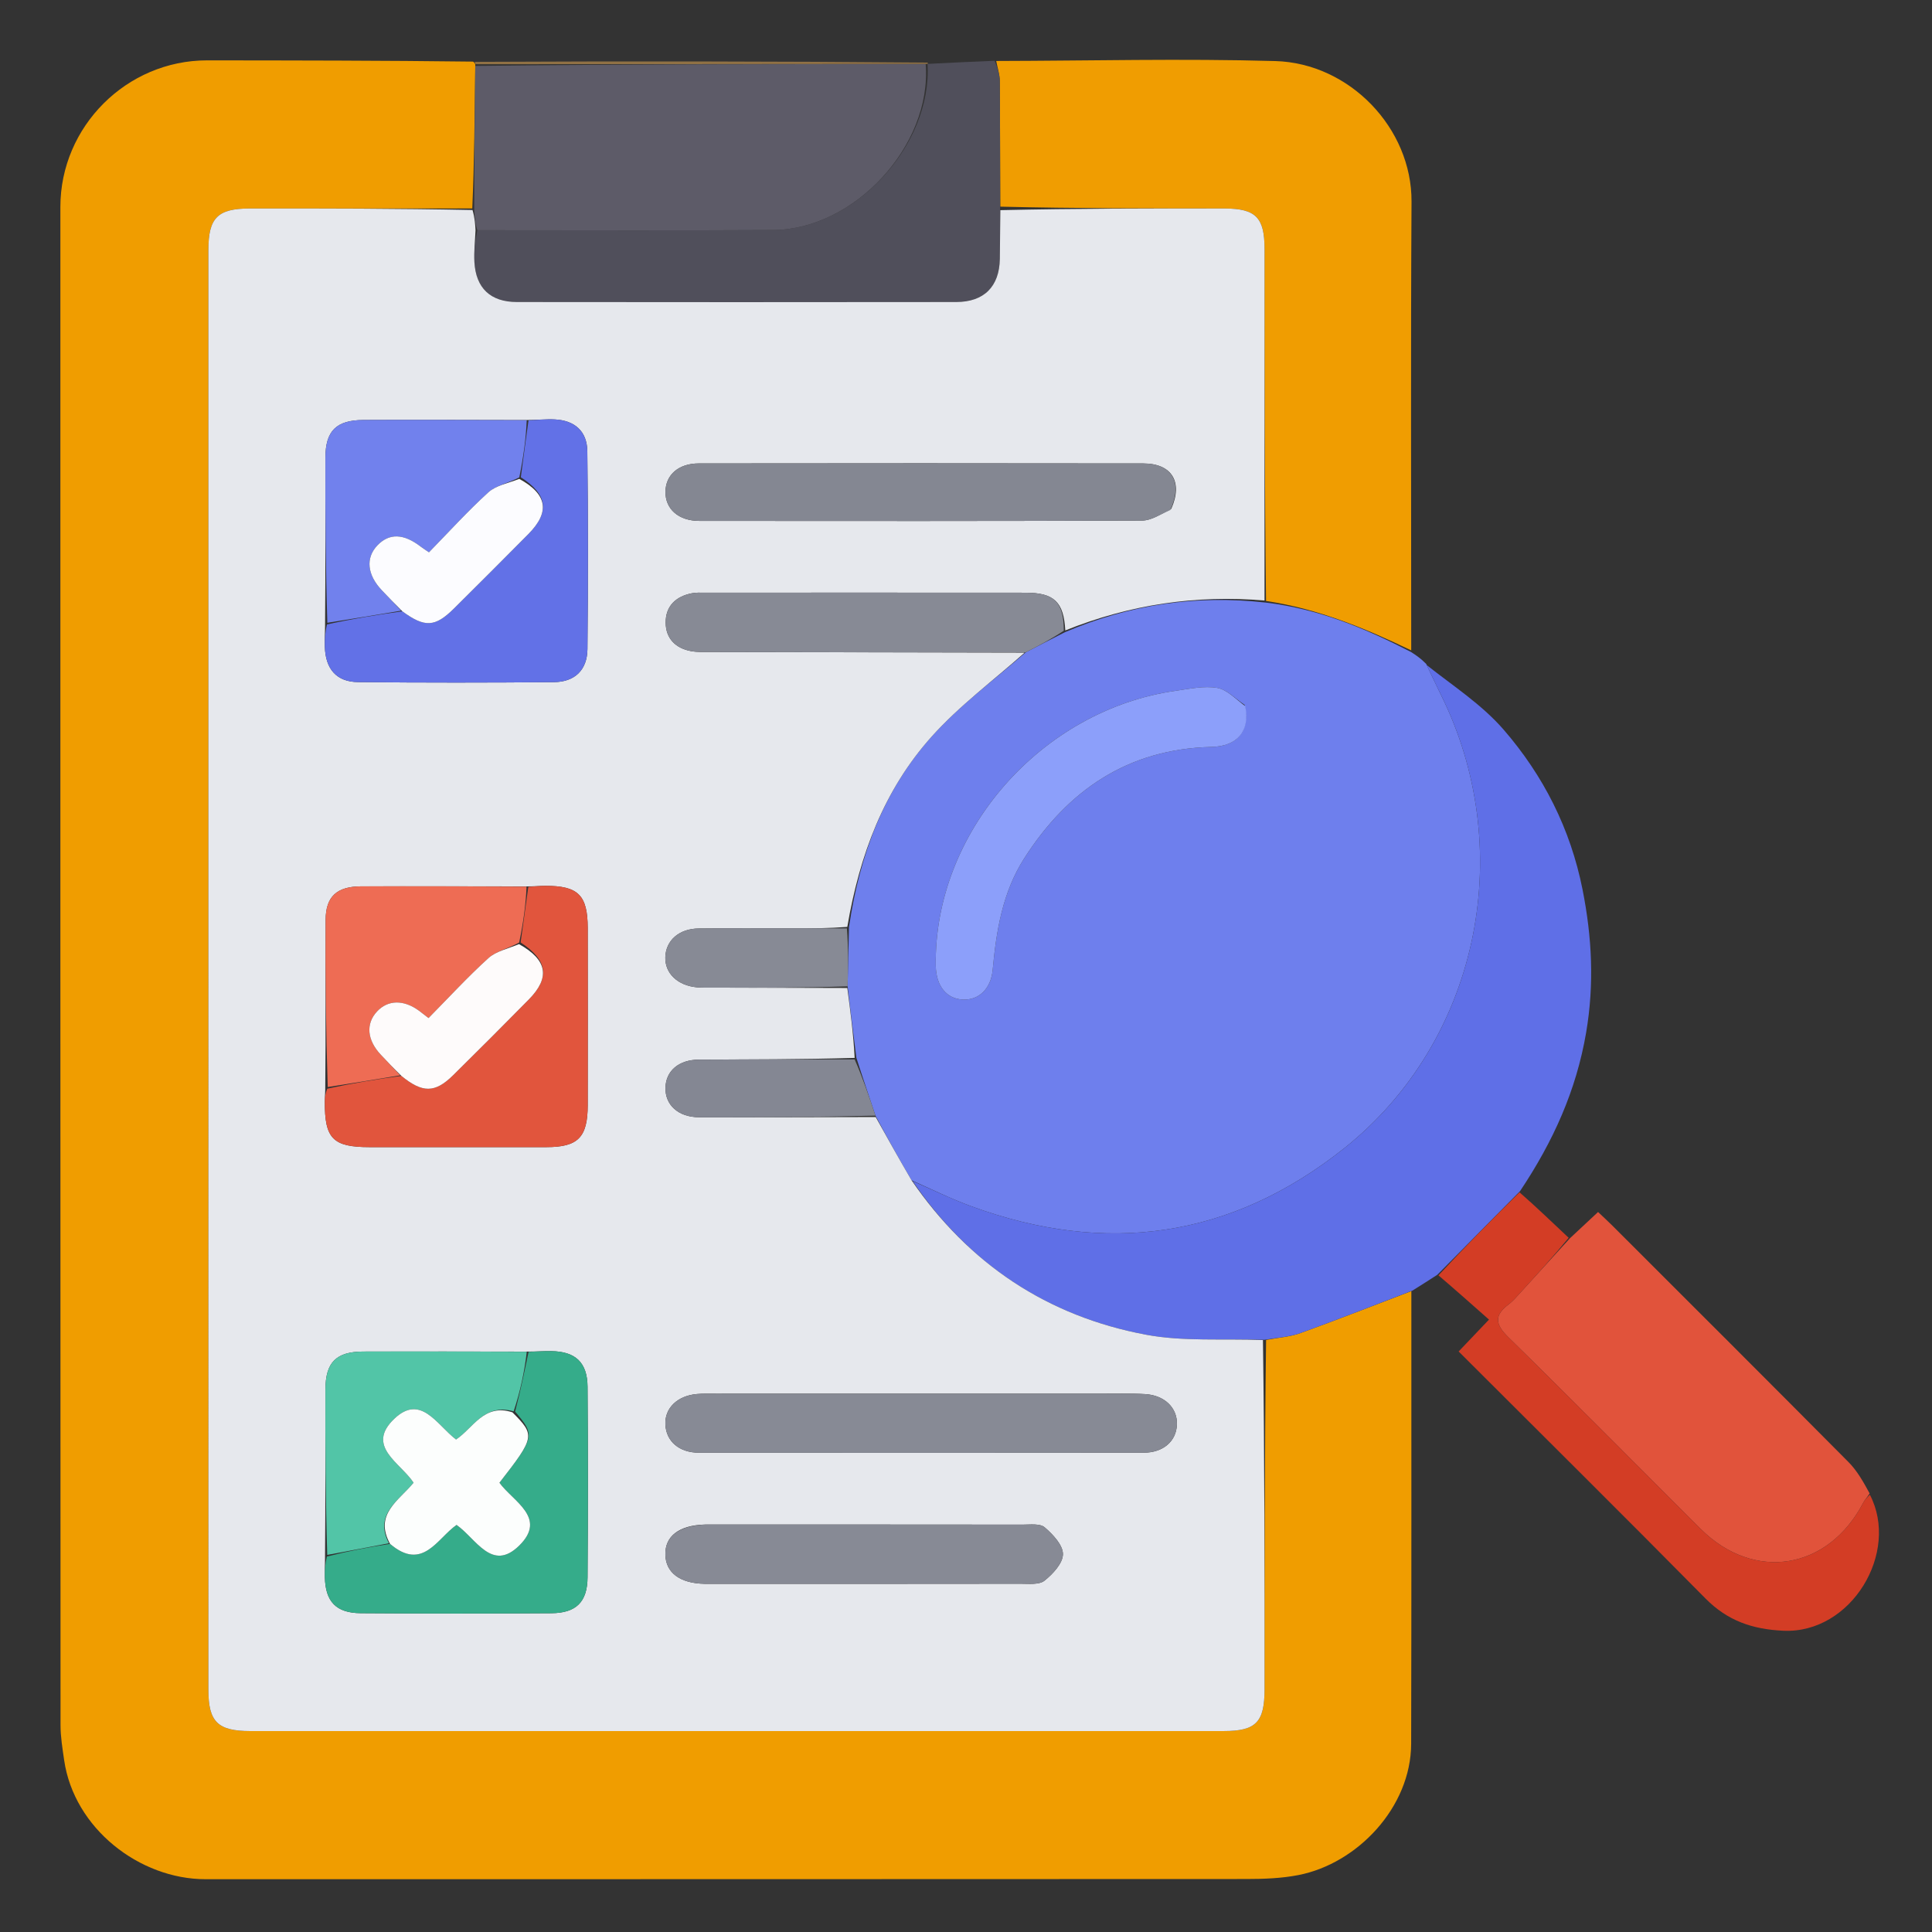 <svg version="1.1" id="Layer_1" xmlns="http://www.w3.org/2000/svg" xmlns:xlink="http://www.w3.org/1999/xlink" x="0px" y="0px"
	 width="100%" viewBox="0 0 512 512" enable-background="new 0 0 512 512" xml:space="preserve">
<rect x="0" y="0" width="512" height="512" fill="#333333" stroke="none"/>
<path fill="#000000" opacity="0" stroke="none" 
	d="
M513,184 
	C513,293.973 513,403.447 513,512.96 
	C342.402,512.96 171.803,512.96 1.103,512.96 
	C1.103,342.443 1.103,171.887 1.103,1.165 
	C171.667,1.165 342.333,1.165 513,1.165 
	C513,61.863 513,122.682 513,184 
M245.525,16.255 
	C205.606,16.231 165.688,16.206 124.87,16.047 
	C101.545,16.031 78.219,16.022 54.893,15.998 
	C33.535,15.977 16.002,33.561 16.002,54.824 
	C15.998,188.95 15.993,323.076 16.041,457.202 
	C16.042,460.284 16.557,463.381 16.999,466.447 
	C19.605,484.522 36.958,498.01 54.439,498.007 
	C146.412,497.991 238.384,498.014 330.356,497.957 
	C334.943,497.954 339.618,497.784 344.101,496.911 
	C359.692,493.876 373.93,478.952 373.971,462.115 
	C374.069,422.128 374.016,382.14 374.654,341.86 
	C376.733,340.519 378.811,339.178 381.532,338.13 
	C385.82,341.929 390.108,345.728 394.599,349.706 
	C391.603,352.853 389.147,355.432 386.556,358.154 
	C408.662,380.235 430.436,401.808 451.972,423.615 
	C457.796,429.511 464.391,431.785 472.595,432.163 
	C490.665,432.995 503.497,411.362 495.721,395.297 
	C493.788,392.672 492.148,389.758 489.877,387.47 
	C469.096,366.533 448.208,345.704 427.344,324.851 
	C426.093,323.601 424.783,322.409 423.502,321.192 
	C420.878,323.642 418.451,325.908 415.404,327.88 
	C411.271,323.867 407.138,319.855 403.278,315.215 
	C411.642,302.472 417.725,288.957 420.335,273.681 
	C422.535,260.8 421.894,248.34 419.385,235.708 
	C416.201,219.686 409.008,205.51 398.475,193.366 
	C392.667,186.67 384.913,181.663 377.763,175.283 
	C376.503,174.46 375.244,173.636 373.992,171.899 
	C373.995,132.417 373.835,92.934 374.069,53.453 
	C374.185,33.972 357.654,16.738 337.957,16.181 
	C313.326,15.484 288.658,16.109 263.147,16.053 
	C257.452,16.343 251.756,16.633 245.525,16.255 
z"/>
<path fill="#F09D00" opacity="1" stroke="none" 
	d="
M374.023,342.152 
	C374.016,382.14 374.069,422.128 373.971,462.115 
	C373.93,478.952 359.692,493.876 344.101,496.911 
	C339.618,497.784 334.943,497.954 330.356,497.957 
	C238.384,498.014 146.412,497.991 54.439,498.007 
	C36.958,498.01 19.605,484.522 16.999,466.447 
	C16.557,463.381 16.042,460.284 16.041,457.202 
	C15.993,323.076 15.998,188.95 16.002,54.824 
	C16.002,33.561 33.535,15.977 54.893,15.998 
	C78.219,16.022 101.545,16.031 125.359,16.328 
	C125.847,16.609 126.017,17.01 125.951,17.474 
	C125.792,30.373 125.698,42.808 125.16,55.248 
	C105.217,55.251 85.718,55.236 66.219,55.251 
	C57.668,55.258 55.223,57.703 55.223,66.297 
	C55.215,193.458 55.214,320.619 55.224,447.78 
	C55.224,456.305 57.704,458.749 66.306,458.75 
	C152.302,458.758 238.299,458.758 324.295,458.749 
	C332.851,458.748 335.119,456.409 335.122,447.662 
	C335.131,416.83 335.126,385.998 335.527,355.1 
	C338.838,354.47 341.88,354.272 344.634,353.276 
	C354.483,349.714 364.235,345.882 374.023,342.152 
z"/>
<path fill="#6E7FED" opacity="1" stroke="none" 
	d="
M373.984,172.813 
	C375.244,173.636 376.503,174.46 377.961,175.95 
	C379.697,179.742 381.28,182.847 382.765,185.998 
	C401.837,226.462 391.658,276.075 356.245,304.282 
	C326.242,328.18 293.098,332.771 257.315,319.646 
	C252.049,317.715 246.99,315.217 241.567,312.78 
	C238.223,307.062 235.147,301.544 232.003,295.653 
	C230.277,290.435 228.618,285.59 226.957,280.344 
	C226.153,273.904 225.35,267.866 224.625,261.387 
	C224.766,255.976 224.831,251.006 225.001,245.644 
	C227.788,226.583 234.253,209.337 246.87,195.231 
	C254.214,187.02 263.261,180.331 271.845,172.867 
	C275.385,171.053 278.621,169.33 282.253,167.522 
	C299.435,160.206 316.916,157.6 335.488,159.698 
	C349.537,161.369 361.935,166.58 373.984,172.813 
M329.845,186.8 
	C327.433,185.226 325.175,182.742 322.571,182.301 
	C319.087,181.711 315.311,182.537 311.701,183.046 
	C275.874,188.09 247.44,220.65 247.988,255.931 
	C248.071,261.305 250.836,264.725 255.235,264.898 
	C259.359,265.06 262.603,262.114 263.075,256.98 
	C264.029,246.607 265.707,236.427 271.409,227.501 
	C282.975,209.396 298.932,198.474 321.057,197.944 
	C327.938,197.779 331.336,193.742 329.845,186.8 
z"/>
<path fill="#F09D01" opacity="1" stroke="none" 
	d="
M373.988,172.356 
	C361.935,166.58 349.537,161.369 335.511,159.259 
	C335.128,127.792 335.134,96.879 335.119,65.965 
	C335.115,57.622 332.781,55.263 324.494,55.254 
	C304.716,55.232 284.938,55.245 265.096,54.764 
	C265.018,43.323 265.048,32.362 264.947,21.402 
	C264.931,19.653 264.334,17.909 264.006,16.162 
	C288.658,16.109 313.326,15.484 337.957,16.181 
	C357.654,16.738 374.185,33.972 374.069,53.453 
	C373.835,92.934 373.995,132.417 373.988,172.356 
z"/>
<path fill="#5F6FE7" opacity="1" stroke="none" 
	d="
M241.835,312.981 
	C246.99,315.217 252.049,317.715 257.315,319.646 
	C293.098,332.771 326.242,328.18 356.245,304.282 
	C391.658,276.075 401.837,226.462 382.765,185.998 
	C381.28,182.847 379.697,179.742 378.098,176.255 
	C384.913,181.663 392.667,186.67 398.475,193.366 
	C409.008,205.51 416.201,219.686 419.385,235.708 
	C421.894,248.34 422.535,260.8 420.335,273.681 
	C417.725,288.957 411.642,302.472 402.824,315.662 
	C395.21,323.352 388.05,330.595 380.89,337.837 
	C378.811,339.178 376.733,340.519 374.339,342.006 
	C364.235,345.882 354.483,349.714 344.634,353.276 
	C341.88,354.272 338.838,354.47 335.096,355.06 
	C324.046,354.707 313.592,355.576 303.654,353.705 
	C277.602,348.799 256.845,335.052 241.835,312.981 
z"/>
<path fill="#E1533B" opacity="1" stroke="none" 
	d="
M416.024,328.173 
	C418.451,325.908 420.878,323.642 423.502,321.192 
	C424.783,322.409 426.093,323.601 427.344,324.851 
	C448.208,345.704 469.096,366.533 489.877,387.47 
	C492.148,389.758 493.788,392.672 495.478,395.779 
	C494.747,396.913 494.157,397.512 493.786,398.225 
	C484.481,416.084 464.823,419.271 450.67,405.156 
	C433.678,388.21 416.819,371.128 399.679,354.333 
	C396.164,350.888 395.993,348.532 399.828,345.655 
	C400.884,344.864 401.768,343.827 402.667,342.844 
	C407.131,337.965 411.574,333.065 416.024,328.173 
z"/>
<path fill="#504F5B" opacity="1" stroke="none" 
	d="
M263.576,16.108 
	C264.334,17.909 264.931,19.653 264.947,21.402 
	C265.048,32.362 265.018,43.323 265.039,55.213 
	C265.023,60.306 265.043,64.472 264.969,68.636 
	C264.84,75.92 260.799,80.029 253.433,80.038 
	C214.612,80.086 175.79,80.087 136.969,80.038 
	C129.975,80.03 126.114,76.354 125.721,69.451 
	C125.562,66.649 125.906,63.819 126.488,61.003 
	C152.91,61.002 178.865,61.115 204.819,60.963 
	C226.436,60.837 247.013,38.569 245.829,16.932 
	C245.901,16.894 246.061,16.923 246.061,16.923 
	C251.756,16.633 257.452,16.343 263.576,16.108 
z"/>
<path fill="#D33D25" opacity="1" stroke="none" 
	d="
M415.714,328.027 
	C411.574,333.065 407.131,337.965 402.667,342.844 
	C401.768,343.827 400.884,344.864 399.828,345.655 
	C395.993,348.532 396.164,350.888 399.679,354.333 
	C416.819,371.128 433.678,388.21 450.67,405.156 
	C464.823,419.271 484.481,416.084 493.786,398.225 
	C494.157,397.512 494.747,396.913 495.535,396.12 
	C503.497,411.362 490.665,432.995 472.595,432.163 
	C464.391,431.785 457.796,429.511 451.972,423.615 
	C430.436,401.808 408.662,380.235 386.556,358.154 
	C389.147,355.432 391.603,352.853 394.599,349.706 
	C390.108,345.728 385.82,341.929 381.211,337.984 
	C388.05,330.595 395.21,323.352 402.688,315.975 
	C407.138,319.855 411.271,323.867 415.714,328.027 
z"/>
<path fill="#907145" opacity="1" stroke="none" 
	d="
M126.017,17.01 
	C126.017,17.01 125.847,16.609 125.809,16.395 
	C165.688,16.206 205.606,16.231 245.793,16.589 
	C246.061,16.923 245.901,16.894 245.384,16.941 
	C205.25,16.995 165.634,17.002 126.017,17.01 
z"/>
<path fill="#E6E8ED" opacity="1" stroke="none" 
	d="
M126.021,61.002 
	C125.906,63.819 125.562,66.649 125.721,69.451 
	C126.114,76.354 129.975,80.03 136.969,80.038 
	C175.79,80.087 214.612,80.086 253.433,80.038 
	C260.799,80.029 264.84,75.92 264.969,68.636 
	C265.043,64.472 265.023,60.306 265.102,55.693 
	C284.938,55.245 304.716,55.232 324.494,55.254 
	C332.781,55.263 335.115,57.622 335.119,65.965 
	C335.134,96.879 335.128,127.792 335.108,159.145 
	C316.916,157.6 299.435,160.206 282.312,167.07 
	C281.906,159.551 279.374,157.083 271.817,157.075 
	C243.502,157.046 215.187,157.061 186.872,157.068 
	C185.708,157.068 184.515,157 183.384,157.217 
	C179.097,158.04 176.37,160.623 176.41,165.04 
	C176.448,169.201 179.027,171.798 183.125,172.552 
	C184.905,172.879 186.773,172.781 188.602,172.785 
	C216.248,172.852 243.895,172.903 271.541,172.958 
	C263.261,180.331 254.214,187.02 246.87,195.231 
	C234.253,209.337 227.788,226.583 224.542,245.637 
	C219.663,246.021 215.349,246.018 211.034,246.019 
	C202.405,246.02 193.775,245.951 185.147,246.054 
	C179.952,246.116 176.478,249.221 176.317,253.606 
	C176.159,257.904 179.557,261.191 184.726,261.651 
	C186.209,261.783 187.711,261.726 189.204,261.73 
	C200.985,261.766 212.767,261.796 224.548,261.827 
	C225.35,267.866 226.153,273.904 226.49,280.353 
	C212.417,280.772 198.809,280.732 185.202,280.814 
	C179.852,280.847 176.479,283.803 176.356,288.213 
	C176.229,292.809 179.74,296.062 185.276,296.081 
	C200.874,296.133 216.473,296.054 232.072,296.027 
	C235.147,301.544 238.223,307.062 241.567,312.78 
	C256.845,335.052 277.602,348.799 303.654,353.705 
	C313.592,355.576 324.046,354.707 334.695,355.126 
	C335.126,385.998 335.131,416.83 335.122,447.662 
	C335.119,456.409 332.851,458.748 324.295,458.749 
	C238.299,458.758 152.302,458.758 66.306,458.75 
	C57.704,458.749 55.224,456.305 55.224,447.78 
	C55.214,320.619 55.215,193.458 55.223,66.297 
	C55.223,57.703 57.668,55.258 66.219,55.251 
	C85.718,55.236 105.217,55.251 125.223,55.655 
	C125.826,57.706 125.924,59.354 126.021,61.002 
M86.135,412.956 
	C86.117,414.622 86.054,416.29 86.09,417.955 
	C86.231,424.431 89.055,427.468 95.612,427.514 
	C112.444,427.634 129.277,427.635 146.109,427.518 
	C152.69,427.472 155.66,424.537 155.708,418.004 
	C155.831,401.172 155.833,384.339 155.707,367.507 
	C155.659,361.048 152.486,358.14 146.057,358.064 
	C144.063,358.041 142.068,358.194 139.129,358.193 
	C124.835,358.181 110.54,358.126 96.246,358.175 
	C89.105,358.2 86.265,361.02 86.242,368.204 
	C86.195,382.83 86.28,397.456 86.135,412.956 
M139.075,234.908 
	C124.633,234.895 110.19,234.841 95.748,234.889 
	C89.285,234.911 86.33,237.551 86.294,243.77 
	C86.208,258.54 86.367,273.311 86.19,288.953 
	C86.152,289.949 86.088,290.946 86.082,291.942 
	C86.023,301.761 88.228,304 97.948,304.001 
	C113.584,304.003 129.22,304.007 144.856,304 
	C153.169,303.996 155.737,301.406 155.752,292.89 
	C155.779,277.254 155.777,261.618 155.753,245.982 
	C155.739,237.213 153.234,234.737 144.472,234.757 
	C142.983,234.76 141.495,234.932 139.075,234.908 
M86.146,165.93 
	C86.122,167.76 86.03,169.592 86.086,171.42 
	C86.265,177.278 89.164,180.701 94.879,180.761 
	C112.186,180.941 129.497,180.928 146.805,180.774 
	C152.33,180.725 155.623,177.54 155.68,172.012 
	C155.86,154.539 155.865,137.062 155.648,119.589 
	C155.582,114.272 152.288,111.41 147.024,111.153 
	C144.712,111.04 142.382,111.302 139.118,111.321 
	C124.851,111.305 110.583,111.224 96.317,111.3 
	C89.122,111.339 86.258,114.181 86.237,121.259 
	C86.193,135.857 86.292,150.455 86.146,165.93 
M290.491,369.34 
	C256.882,369.34 223.272,369.339 189.663,369.343 
	C188,369.343 186.327,369.286 184.675,369.431 
	C179.482,369.887 176.109,373.205 176.33,377.532 
	C176.558,381.972 179.972,384.977 185.261,384.982 
	C224.528,385.026 263.794,385.028 303.06,384.98 
	C308.337,384.973 311.771,381.875 311.898,377.453 
	C312.024,373.112 308.645,369.752 303.461,369.449 
	C299.481,369.215 295.478,369.363 290.491,369.34 
M310.401,134.842 
	C313.53,127.759 310.609,122.83 302.982,122.818 
	C263.715,122.753 224.448,122.769 185.181,122.814 
	C179.821,122.82 176.436,125.828 176.354,130.252 
	C176.269,134.874 179.789,138.042 185.371,138.047 
	C224.472,138.082 263.573,138.112 302.673,137.955 
	C305.09,137.945 307.501,136.329 310.401,134.842 
M186.775,404.02 
	C179.948,404.221 176.204,407.091 176.326,412.03 
	C176.444,416.789 180.205,419.59 186.663,419.725 
	C187.162,419.735 187.661,419.73 188.161,419.73 
	C215.612,419.731 243.063,419.745 270.514,419.702 
	C272.653,419.698 275.375,420.023 276.795,418.897 
	C279.014,417.136 281.683,414.267 281.689,411.862 
	C281.694,409.445 279.019,406.621 276.847,404.758 
	C275.615,403.701 273.037,404.048 271.065,404.045 
	C243.281,404.008 215.497,404.02 186.775,404.02 
z"/>
<path fill="#5D5B68" opacity="1" stroke="none" 
	d="
M126.488,61.003 
	C125.924,59.354 125.826,57.706 125.666,55.65 
	C125.698,42.808 125.792,30.373 125.951,17.474 
	C165.634,17.002 205.25,16.995 245.312,16.979 
	C247.013,38.569 226.436,60.837 204.819,60.963 
	C178.865,61.115 152.91,61.002 126.488,61.003 
z"/>
<path fill="#8C9FFA" opacity="1" stroke="none" 
	d="
M330.012,187.139 
	C331.336,193.742 327.938,197.779 321.057,197.944 
	C298.932,198.474 282.975,209.396 271.409,227.501 
	C265.707,236.427 264.029,246.607 263.075,256.98 
	C262.603,262.114 259.359,265.06 255.235,264.898 
	C250.836,264.725 248.071,261.305 247.988,255.931 
	C247.44,220.65 275.874,188.09 311.701,183.046 
	C315.311,182.537 319.087,181.711 322.571,182.301 
	C325.175,182.742 327.433,185.226 330.012,187.139 
z"/>
<path fill="#878A95" opacity="1" stroke="none" 
	d="
M271.845,172.867 
	C243.895,172.903 216.248,172.852 188.602,172.785 
	C186.773,172.781 184.905,172.879 183.125,172.552 
	C179.027,171.798 176.448,169.201 176.41,165.04 
	C176.37,160.623 179.097,158.04 183.384,157.217 
	C184.515,157 185.708,157.068 186.872,157.068 
	C215.187,157.061 243.502,157.046 271.817,157.075 
	C279.374,157.083 281.906,159.551 281.918,167.154 
	C278.621,169.33 275.385,171.053 271.845,172.867 
z"/>
<path fill="#848793" opacity="1" stroke="none" 
	d="
M232.003,295.653 
	C216.473,296.054 200.874,296.133 185.276,296.081 
	C179.74,296.062 176.229,292.809 176.356,288.213 
	C176.479,283.803 179.852,280.847 185.202,280.814 
	C198.809,280.732 212.417,280.772 226.492,280.754 
	C228.618,285.59 230.277,290.435 232.003,295.653 
z"/>
<path fill="#878A95" opacity="1" stroke="none" 
	d="
M224.625,261.387 
	C212.767,261.796 200.985,261.766 189.204,261.73 
	C187.711,261.726 186.209,261.783 184.726,261.651 
	C179.557,261.191 176.159,257.904 176.317,253.606 
	C176.478,249.221 179.952,246.116 185.147,246.054 
	C193.775,245.951 202.405,246.02 211.034,246.019 
	C215.349,246.018 219.663,246.021 224.437,246.03 
	C224.831,251.006 224.766,255.976 224.625,261.387 
z"/>
<path fill="#6271E7" opacity="1" stroke="none" 
	d="
M140.061,111.394 
	C142.382,111.302 144.712,111.04 147.024,111.153 
	C152.288,111.41 155.582,114.272 155.648,119.589 
	C155.865,137.062 155.86,154.539 155.68,172.012 
	C155.623,177.54 152.33,180.725 146.805,180.774 
	C129.497,180.928 112.186,180.941 94.879,180.761 
	C89.164,180.701 86.265,177.278 86.086,171.42 
	C86.03,169.592 86.122,167.76 86.657,165.482 
	C93.555,163.967 99.943,162.899 106.63,162.005 
	C112.581,166.373 115.308,166.215 120.303,161.259 
	C126.902,154.711 133.48,148.143 140.017,141.534 
	C145.781,135.708 145.114,131.025 138.022,126.478 
	C138.705,121.179 139.383,116.286 140.061,111.394 
z"/>
<path fill="#E1553D" opacity="1" stroke="none" 
	d="
M140.007,235.026 
	C141.495,234.932 142.983,234.76 144.472,234.757 
	C153.234,234.737 155.739,237.213 155.753,245.982 
	C155.777,261.618 155.779,277.254 155.752,292.89 
	C155.737,301.406 153.169,303.996 144.856,304 
	C129.22,304.007 113.584,304.003 97.948,304.001 
	C88.228,304 86.023,301.761 86.082,291.942 
	C86.088,290.946 86.152,289.949 86.735,288.51 
	C93.54,287.035 99.801,286.002 106.369,285.12 
	C111.971,289.695 115.267,289.686 120.046,284.979 
	C126.798,278.329 133.495,271.621 140.142,264.866 
	C145.841,259.073 145.094,254.408 137.966,249.758 
	C138.675,244.569 139.341,239.797 140.007,235.026 
z"/>
<path fill="#35AC8A" opacity="1" stroke="none" 
	d="
M140.074,358.266 
	C142.068,358.194 144.063,358.041 146.057,358.064 
	C152.486,358.14 155.659,361.048 155.707,367.507 
	C155.833,384.339 155.831,401.172 155.708,418.004 
	C155.66,424.537 152.69,427.472 146.109,427.518 
	C129.277,427.635 112.444,427.634 95.612,427.514 
	C89.055,427.468 86.231,424.431 86.09,417.955 
	C86.054,416.29 86.117,414.622 86.635,412.501 
	C92.445,411.02 97.756,409.995 103.373,409.146 
	C112.017,416.506 115.813,407.74 120.989,404.117 
	C126.177,407.738 130.342,416.721 137.592,409.6 
	C145.107,402.219 135.965,397.917 132.353,392.941 
	C141.779,380.822 141.868,380.378 136.503,374.085 
	C137.912,368.639 138.993,363.453 140.074,358.266 
z"/>
<path fill="#878A95" opacity="1" stroke="none" 
	d="
M290.988,369.341 
	C295.478,369.363 299.481,369.215 303.461,369.449 
	C308.645,369.752 312.024,373.112 311.898,377.453 
	C311.771,381.875 308.337,384.973 303.06,384.98 
	C263.794,385.028 224.528,385.026 185.261,384.982 
	C179.972,384.977 176.558,381.972 176.33,377.532 
	C176.109,373.205 179.482,369.887 184.675,369.431 
	C186.327,369.286 188,369.343 189.663,369.343 
	C223.272,369.339 256.882,369.34 290.988,369.341 
z"/>
<path fill="#848792" opacity="1" stroke="none" 
	d="
M310.158,135.151 
	C307.501,136.329 305.09,137.945 302.673,137.955 
	C263.573,138.112 224.472,138.082 185.371,138.047 
	C179.789,138.042 176.269,134.874 176.354,130.252 
	C176.436,125.828 179.821,122.82 185.181,122.814 
	C224.448,122.769 263.715,122.753 302.982,122.818 
	C310.609,122.83 313.53,127.759 310.158,135.151 
z"/>
<path fill="#7181ED" opacity="1" stroke="none" 
	d="
M139.589,111.357 
	C139.383,116.286 138.705,121.179 137.621,126.506 
	C134.583,128.083 131.428,128.649 129.421,130.476 
	C123.925,135.481 118.912,141.016 113.678,146.372 
	C112.574,145.614 112.024,145.274 111.514,144.881 
	C106.965,141.369 103.147,141.251 100.011,144.537 
	C96.851,147.847 97.297,152.331 101.194,156.427 
	C102.907,158.228 104.619,160.03 106.332,161.831 
	C99.943,162.899 93.555,163.967 86.75,165.044 
	C86.292,150.455 86.193,135.857 86.237,121.259 
	C86.258,114.181 89.122,111.339 96.317,111.3 
	C110.583,111.224 124.851,111.305 139.589,111.357 
z"/>
<path fill="#EE6C54" opacity="1" stroke="none" 
	d="
M139.541,234.967 
	C139.341,239.797 138.675,244.569 137.587,249.786 
	C134.549,251.431 131.443,252.091 129.412,253.935 
	C123.91,258.929 118.866,264.426 113.565,269.799 
	C112.399,268.899 111.764,268.39 111.111,267.906 
	C107.024,264.873 102.818,264.93 99.919,268.049 
	C96.879,271.319 97.269,275.649 100.952,279.547 
	C102.657,281.352 104.359,283.162 106.062,284.969 
	C99.801,286.002 93.54,287.035 86.853,288.075 
	C86.367,273.311 86.208,258.54 86.294,243.77 
	C86.33,237.551 89.285,234.911 95.748,234.889 
	C110.19,234.841 124.633,234.895 139.541,234.967 
z"/>
<path fill="#878A95" opacity="1" stroke="none" 
	d="
M187.244,404.02 
	C215.497,404.02 243.281,404.008 271.065,404.045 
	C273.037,404.048 275.615,403.701 276.847,404.758 
	C279.019,406.621 281.694,409.445 281.689,411.862 
	C281.683,414.267 279.014,417.136 276.795,418.897 
	C275.375,420.023 272.653,419.698 270.514,419.702 
	C243.063,419.745 215.612,419.731 188.161,419.73 
	C187.661,419.73 187.162,419.735 186.663,419.725 
	C180.205,419.59 176.444,416.789 176.326,412.03 
	C176.204,407.091 179.948,404.221 187.244,404.02 
z"/>
<path fill="#52C5A7" opacity="1" stroke="none" 
	d="
M103.066,408.97 
	C97.756,409.995 92.445,411.02 86.722,412.064 
	C86.28,397.456 86.195,382.83 86.242,368.204 
	C86.265,361.02 89.105,358.2 96.246,358.175 
	C110.54,358.126 124.835,358.181 139.601,358.23 
	C138.993,363.453 137.912,368.639 136.124,374.019 
	C128.297,371.823 125.4,378.498 120.855,381.483 
	C115.746,377.592 111.525,369.285 104.489,375.991 
	C96.83,383.292 106.096,387.605 109.606,392.931 
	C105.748,397.67 99.024,401.254 103.066,408.97 
z"/>
<path fill="#FCFCFF" opacity="1" stroke="none" 
	d="
M106.63,162.005 
	C104.619,160.03 102.907,158.228 101.194,156.427 
	C97.297,152.331 96.851,147.847 100.011,144.537 
	C103.147,141.251 106.965,141.369 111.514,144.881 
	C112.024,145.274 112.574,145.614 113.678,146.372 
	C118.912,141.016 123.925,135.481 129.421,130.476 
	C131.428,128.649 134.583,128.083 137.615,126.913 
	C145.114,131.025 145.781,135.708 140.017,141.534 
	C133.48,148.143 126.902,154.711 120.303,161.259 
	C115.308,166.215 112.581,166.373 106.63,162.005 
z"/>
<path fill="#FEFBFB" opacity="1" stroke="none" 
	d="
M106.369,285.12 
	C104.359,283.162 102.657,281.352 100.952,279.547 
	C97.269,275.649 96.879,271.319 99.919,268.049 
	C102.818,264.93 107.024,264.873 111.111,267.906 
	C111.764,268.39 112.399,268.899 113.565,269.799 
	C118.866,264.426 123.91,258.929 129.412,253.935 
	C131.443,252.091 134.549,251.431 137.544,250.203 
	C145.094,254.408 145.841,259.073 140.142,264.866 
	C133.495,271.621 126.798,278.329 120.046,284.979 
	C115.267,289.686 111.971,289.695 106.369,285.12 
z"/>
<path fill="#FCFEFD" opacity="1" stroke="none" 
	d="
M103.373,409.146 
	C99.024,401.254 105.748,397.67 109.606,392.931 
	C106.096,387.605 96.83,383.292 104.489,375.991 
	C111.525,369.285 115.746,377.592 120.855,381.483 
	C125.4,378.498 128.297,371.823 135.796,374.279 
	C141.868,380.378 141.779,380.822 132.353,392.941 
	C135.965,397.917 145.107,402.219 137.592,409.6 
	C130.342,416.721 126.177,407.738 120.989,404.117 
	C115.813,407.74 112.017,416.506 103.373,409.146 
z"/>
</svg>